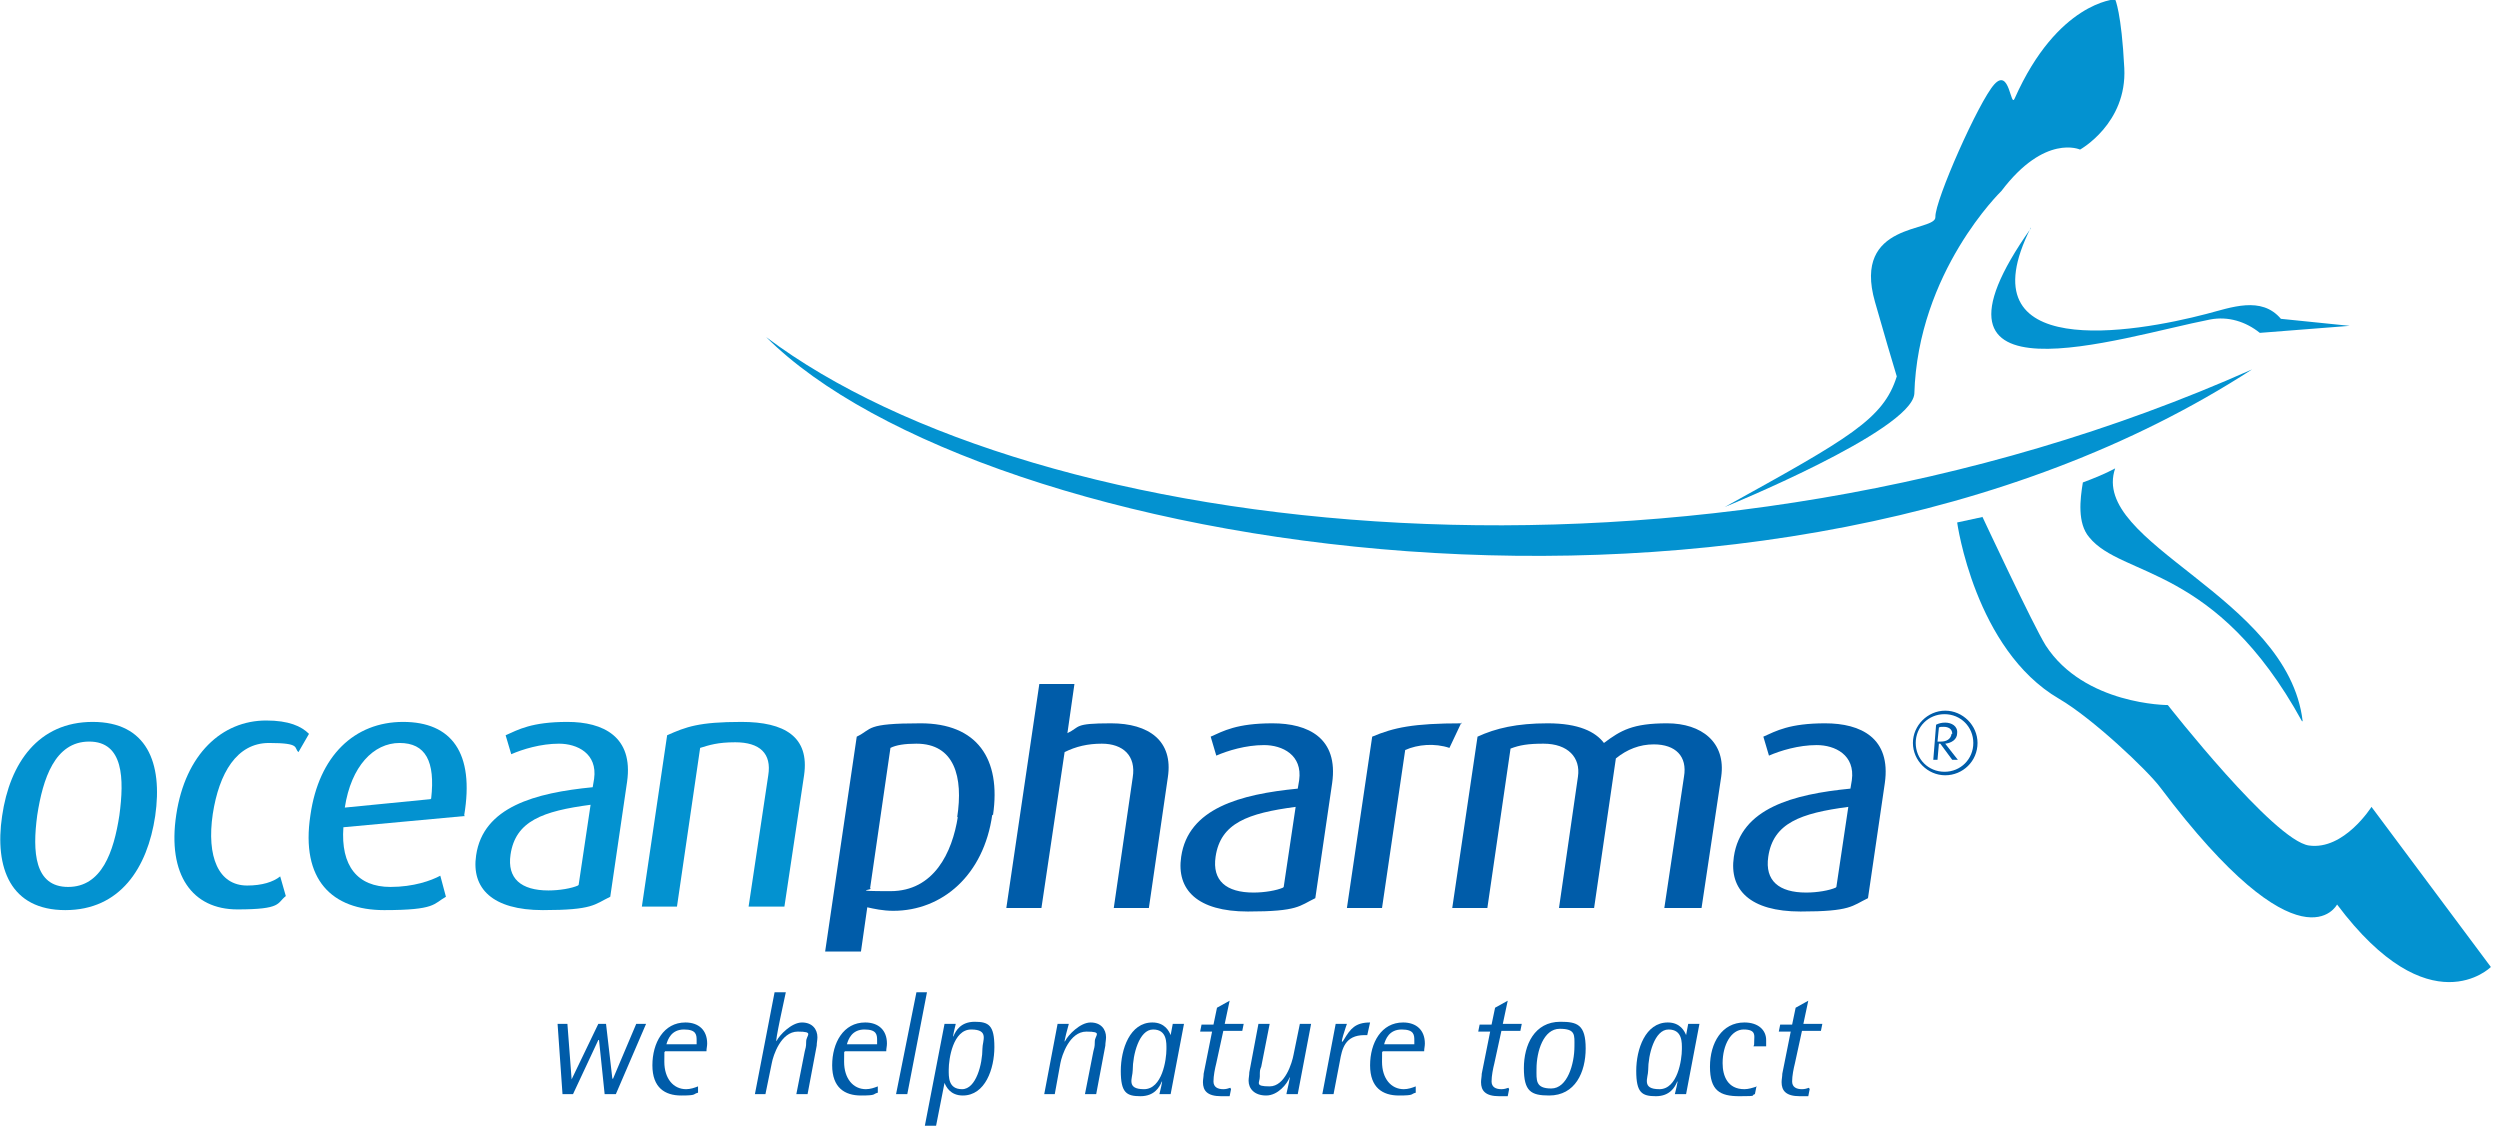 <svg viewBox="0 0 356 161" xmlns="http://www.w3.org/2000/svg"><path d="m281.6 105.8c0 2.6-2.1 4.6-4.6 4.6s-4.6-2.1-4.6-4.6 2.1-4.6 4.6-4.6 4.6 2.1 4.6 4.6m-.6 0c0-2.3-1.8-4.1-4.1-4.1s-4.1 1.8-4.1 4.1 1.8 4.1 4.1 4.1 4.1-1.8 4.1-4.1" fill="#005ca9"/><path d="m278.7 108.2h-.7l-1.7-2.3h-.2l-.2 2.3h-.6l.4-5c.4-.2.8-.3 1.3-.3.9 0 1.8.5 1.7 1.5 0 .9-.8 1.4-1.7 1.5l1.8 2.3zm-.7-3.7c0-.8-.7-1-1.2-1s-.5 0-.7.1l-.2 2h.5c.7 0 1.4-.3 1.5-1.1" fill="#005ca9"/><path d="m289.2 32.5c-18.3 25.9 12.7 15.5 25.5 13 2.6-.5 5.1.3 7.1 1.9l12.8-1-9.8-1c-2.8-3.3-7.1-1.6-10.6-.7-10.3 2.7-34.7 6.9-25-12.3" fill="#0392d0"/><path d="m109.1 48c38.4 28.9 131.9 40.1 211.6 4.6-69 44.7-181.1 25.9-211.6-4.6" fill="#0392d0"/><path d="m282.4 73.6-3.7.8s2.5 18.1 14.5 25.1c4.8 2.8 12.6 10.2 14.4 12.6 20.1 26.7 25.2 16.7 25.2 16.7 13.2 17.6 21.9 8.9 21.9 8.9l-17-22.8s-3.9 6.2-8.9 5.5-20.1-20-20.1-20-11.9 0-17.4-8.5c-1.8-2.9-9-18.3-9-18.3" fill="#0392d0"/><path d="m327.9 102.7c-2.1-17.8-30.4-25.3-26.7-36-1.5.8-3 1.4-4.6 2-.4 2.4-.8 5.8.9 7.8 4.7 5.8 18 3.8 30.3 26.2" fill="#0392d0"/><path d="m272.6 56.1c.5-17.4 12.4-28.9 12.4-28.9 6.2-8.2 11.2-5.9 11.2-5.9s6.7-3.7 6.3-11.6-1.3-9.8-1.3-9.8-8.2.4-14.3 14.1c-.6 1.5-.7-4.4-2.9-2s-8.5 16.6-8.4 18.9c.1 2.2-11.9.6-8.6 12.1 1.4 4.9 2.4 8.3 3.1 10.6-1.9 6.1-6.8 8.8-24.5 18.6 0 0 26.5-10.8 27-16.1" fill="#0392d0"/><path d="m17 116.1c-.8 5.2-2.5 10.2-7.3 10.2s-5.1-5-4.4-10.2c.8-5.2 2.5-10.5 7.4-10.5s5 5.3 4.3 10.5m5.1.1c1.1-7.6-1.2-13.4-8.9-13.4s-11.8 5.8-12.9 13.4c-1.1 7.4 1.2 13.4 9 13.4s11.7-6 12.8-13.4" fill="#0392d0"/><path d="m40.7 127.6-.8-2.8c-1 .8-2.6 1.3-4.7 1.3-4.1 0-5.8-4.1-4.9-10.2.9-5.8 3.4-10.1 8-10.1s3.5.7 4.2 1.3l1.5-2.6c-1.1-1.1-2.9-1.9-6.1-1.9-6.3 0-11.5 4.8-12.8 13.4s2.3 13.5 8.7 13.5 5.6-.9 6.9-1.9" fill="#0392d0"/><path d="m61.3 113.8-12.2 1.2c.9-5.9 4.1-9.2 7.8-9.2s5.1 2.6 4.5 7.9m4.7 2.4c1.5-8.9-1.8-13.3-8.7-13.3s-12 4.8-13.2 13.3c-1.4 9.2 3.1 13.5 10.5 13.5s7-.9 8.8-1.9l-.8-3c-1.3.7-3.8 1.6-7.1 1.6-4.7 0-7.1-3-6.7-8.5l17.3-1.6z" fill="#0392d0"/><path d="m82.3 126.1c-.9.4-2.6.7-4.2.7-3.9 0-5.9-1.7-5.4-5.1.7-4.8 4.6-6.2 11.4-7.1l-1.7 11.4zm4.6 1.6 2.4-16.4c.9-6.4-3.4-8.5-8.5-8.5s-7 1.1-8.8 1.9l.8 2.7c1.6-.7 4.2-1.5 6.8-1.5s5.5 1.4 5 5l-.2 1.2c-8.2.8-15.6 2.8-16.6 9.7-.7 4.7 2.3 7.8 9.5 7.8s7.3-.8 9.6-1.9" fill="#0392d0"/><path d="m111.7 129.1 2.8-18.7c.8-5.5-2.8-7.6-8.9-7.6s-7.9.7-10.6 1.9l-3.6 24.4h5l3.3-22.6c1.3-.4 2.5-.8 5-.8 3.5 0 5.2 1.6 4.7 4.7l-2.8 18.7h5z" fill="#0392d0"/><g fill="#005ca9"><path d="m136.4 116.3c-.8 5.1-3.4 10.6-9.6 10.6s-2.1-.2-2.9-.4l2.9-20c.8-.4 2-.6 3.7-.6 5.4 0 6.7 4.7 5.8 10.5m5.1-.3c1.2-8.1-2.3-13.1-10.3-13.1s-6.8.8-9.1 1.9l-4.5 30.6h5.1l.9-6.3c.9.2 2.2.5 3.7.5 7 0 12.9-5.1 14.1-13.7"/><path d="m163.6 129.3 2.7-18.6c.8-5.2-2.7-7.7-8.1-7.7s-4.3.5-6.2 1.4l1-7h-5l-4.7 31.9h5l3.3-22.2c1.6-.8 3.3-1.2 5.3-1.2 3 0 4.9 1.7 4.4 4.8l-2.7 18.6z"/><path d="m182.7 126.4c-.9.4-2.6.7-4.2.7-3.9 0-5.9-1.7-5.4-5.1.7-4.8 4.6-6.2 11.4-7.1l-1.7 11.4zm4.6 1.5 2.4-16.4c.9-6.4-3.4-8.5-8.5-8.5s-7 1.1-8.8 1.9l.8 2.7c1.6-.7 4.2-1.5 6.8-1.5s5.5 1.4 5 5l-.2 1.2c-8.2.8-15.6 2.8-16.6 9.7-.7 4.7 2.3 7.8 9.5 7.8s7.3-.8 9.6-1.9"/><path d="m208.2 103c-7 0-9.7.6-12.8 1.9l-3.6 24.4h5l3.3-22.5c1.8-.8 4.2-1 6.3-.3l1.7-3.6z"/><path d="m242.3 129.3 2.8-18.7c.7-4.9-2.8-7.6-7.7-7.6s-6.6 1-9 2.8c-1.2-1.6-3.6-2.8-8-2.8s-7.4.7-10 1.9l-3.6 24.4h5l3.3-22.7c1.3-.5 2.5-.7 4.7-.7 3.5 0 5.3 2 4.9 4.7l-2.7 18.7h5l3.1-21.3c1.6-1.3 3.4-2 5.4-2 3.1 0 4.8 1.7 4.3 4.6l-2.8 18.7h5.1z"/><path d="m261.4 126.4c-.9.4-2.6.7-4.2.7-3.9 0-5.9-1.7-5.4-5.1.7-4.8 4.6-6.2 11.4-7.1l-1.7 11.4zm4.6 1.5 2.4-16.4c.9-6.4-3.4-8.5-8.5-8.5s-7 1.1-8.8 1.9l.8 2.7c1.6-.7 4.2-1.5 6.8-1.5s5.5 1.4 5 5l-.2 1.2c-8.2.8-15.6 2.8-16.6 9.7-.7 4.7 2.3 7.8 9.5 7.8s7.3-.8 9.6-1.9"/><path d="m80.1 155.8h1.5l3.6-7.7h.1l.8 7.7h1.6l4.3-10h-1.4l-3.3 7.8h-.1l-.9-7.8h-1.1l-3.8 7.9-.6-7.9h-1.4z"/><path d="m94.9 148.7c.2-.7.7-2.1 2.5-2.1s1.8.8 1.8 1.6 0 .3 0 .5h-4.2zm4.5 6c-.5.2-1.1.4-1.7.4-1.8 0-3.1-1.5-3.1-3.9s0-1 .1-1.5h5.9c0-.4.1-.7.1-1.1 0-1.9-1.2-3-3.1-3-3.1 0-4.7 2.9-4.7 6.1s1.8 4.3 4.1 4.3 1.6-.2 2.4-.4z"/><path d="m107.4 155.8h1.6l.9-4.4c.2-1.1 1.3-4.5 3.7-4.5s1.2.5 1.2 1.4-.1.9-.2 1.4l-1.2 6.1h1.6l1.3-6.9c0-.4.1-.8.1-1.2 0-1.1-.7-2.1-2.2-2.1s-3.2 1.8-3.6 2.6 1.3-6.9 1.3-6.9h-1.6l-2.8 14.5z"/><path d="m120.6 148.7c.2-.7.7-2.1 2.5-2.1s1.8.8 1.8 1.6 0 .3 0 .5h-4.2zm4.4 6c-.5.2-1.1.4-1.7.4-1.8 0-3.1-1.5-3.1-3.9s0-1 .1-1.5h5.9c0-.4.1-.7.1-1.1 0-1.9-1.2-3-3.1-3-3.1 0-4.7 2.9-4.7 6.1s1.8 4.3 4.1 4.3 1.6-.2 2.4-.4z"/><path d="m127.6 155.8h1.6l2.8-14.5h-1.5z"/><path d="m135.1 152.3c0-1.5.6-5.7 3.2-5.7s1.6 1.6 1.6 2.7c0 2.2-.9 5.8-2.9 5.8s-1.9-1.8-1.9-2.8m-3.4 8h1.6l1.2-6.1c.2.5.8 1.8 2.6 1.8 3.2 0 4.5-3.8 4.5-6.9s-.8-3.6-2.8-3.6-2.7 1.3-3 2 .3-1.7.3-1.7h-1.6z"/><path d="m148.6 155.8h1.6l.8-4.4c.2-1.1 1.3-4.5 3.7-4.5s1.2.5 1.2 1.4-.1.9-.2 1.4l-1.2 6.1h1.6l1.3-6.9c0-.4.1-.8.1-1.2 0-1.1-.7-2.1-2.2-2.1s-3.2 1.8-3.6 2.6.5-2.4.5-2.4h-1.6l-1.9 10z"/><path d="m161.3 152.4c0-2.2.9-5.8 2.9-5.8s1.9 1.9 1.9 2.8c0 1.5-.6 5.7-3.2 5.7s-1.6-1.6-1.6-2.7m3.8 3.4h1.6l1.9-10h-1.6l-.3 1.6c-.2-.5-.8-1.8-2.6-1.8-3.2 0-4.5 3.8-4.5 6.9s.8 3.6 2.8 3.6 2.7-1.3 3-2-.3 1.7-.3 1.7z"/><path d="m175.2 154.9c-.3.1-.6.2-1 .2-.8 0-1.4-.3-1.4-1.1s.2-1.8.4-2.6l1-4.6h2.7l.2-1h-2.7l.7-3.3-1.8 1-.5 2.4h-1.7l-.2 1h1.7l-1.2 6c0 .4-.1.8-.1 1.2 0 1.2.6 2 2.6 2s.8 0 1.2 0l.2-1z"/><path d="m183.2 155.8h1.6l1.9-10h-1.6l-.9 4.4c-.2 1.1-1.2 4.5-3.4 4.5s-1.4-.5-1.4-1.4 0-.9.2-1.4l1.2-6.1h-1.6l-1.3 6.9c0 .4-.1.8-.1 1.2 0 1.1.8 2.1 2.5 2.1s3-1.7 3.3-2.5-.4 2.2-.4 2.2z"/><path d="m188.3 155.8h1.6l.9-4.7c.3-1.7.7-3.7 3.5-3.7h.4l.4-1.8c-2.1 0-2.8.9-3.7 2.4s.4-2.2.4-2.2h-1.6z"/><path d="m197.1 148.7c.2-.7.7-2.1 2.5-2.1s1.8.8 1.8 1.6 0 .3 0 .5h-4.2zm4.5 6c-.5.2-1.1.4-1.7.4-1.8 0-3.1-1.5-3.1-3.9s0-1 .1-1.5h5.9c0-.4.1-.7.1-1.1 0-1.9-1.2-3-3.1-3-3.1 0-4.7 2.9-4.7 6.1s1.8 4.3 4.1 4.3 1.6-.2 2.4-.4z"/><path d="m214.8 154.9c-.3.1-.6.2-1 .2-.8 0-1.4-.3-1.4-1.1s.2-1.8.4-2.6l1-4.6h2.7l.2-1h-2.7l.7-3.3-1.8 1-.5 2.4h-1.7l-.2 1h1.7l-1.2 6c0 .4-.1.8-.1 1.2 0 1.2.6 2 2.6 2s.8 0 1.2 0l.2-1z"/><path d="m218.8 152.2c0-2.5 1-5.7 3.3-5.7s2.1.9 2.1 2.5c0 2.5-1 6-3.3 6s-2.1-1.2-2.1-2.8m1.8 3.8c3.7 0 5.2-3.3 5.2-6.7s-1.2-3.8-3.6-3.8c-3.7 0-5.2 3.3-5.2 6.6s1 3.9 3.6 3.9"/><path d="m234.7 152.4c0-2.2.9-5.8 2.9-5.8s1.9 1.9 1.9 2.8c0 1.5-.6 5.7-3.2 5.7s-1.6-1.6-1.6-2.7m3.8 3.4h1.6l1.9-10h-1.6l-.3 1.6c-.2-.5-.8-1.8-2.6-1.8-3.2 0-4.5 3.8-4.5 6.9s.8 3.6 2.8 3.6 2.7-1.3 3-2-.3 1.7-.3 1.7z"/><path d="m250.2 154.7c-.6.2-1.2.4-1.8.4-2.4 0-3.1-1.9-3.1-3.7 0-2.6 1.2-4.8 3-4.8s1.5.9 1.5 1.6 0 .5-.1.8h1.8c0-.3 0-.6 0-.9 0-1.4-1.1-2.5-3.1-2.5-3.2 0-4.9 2.9-4.9 6.3s1.4 4.2 4.2 4.2 1.5-.1 2.2-.3l.2-1z"/><path d="m257.6 154.9c-.3.1-.6.2-1 .2-.8 0-1.4-.3-1.4-1.1s.2-1.8.4-2.6l1-4.6h2.7l.2-1h-2.7l.7-3.3-1.8 1-.5 2.4h-1.7l-.2 1h1.7l-1.2 6c0 .4-.1.8-.1 1.2 0 1.2.6 2 2.6 2s.8 0 1.2 0l.2-1z"/></g></svg>